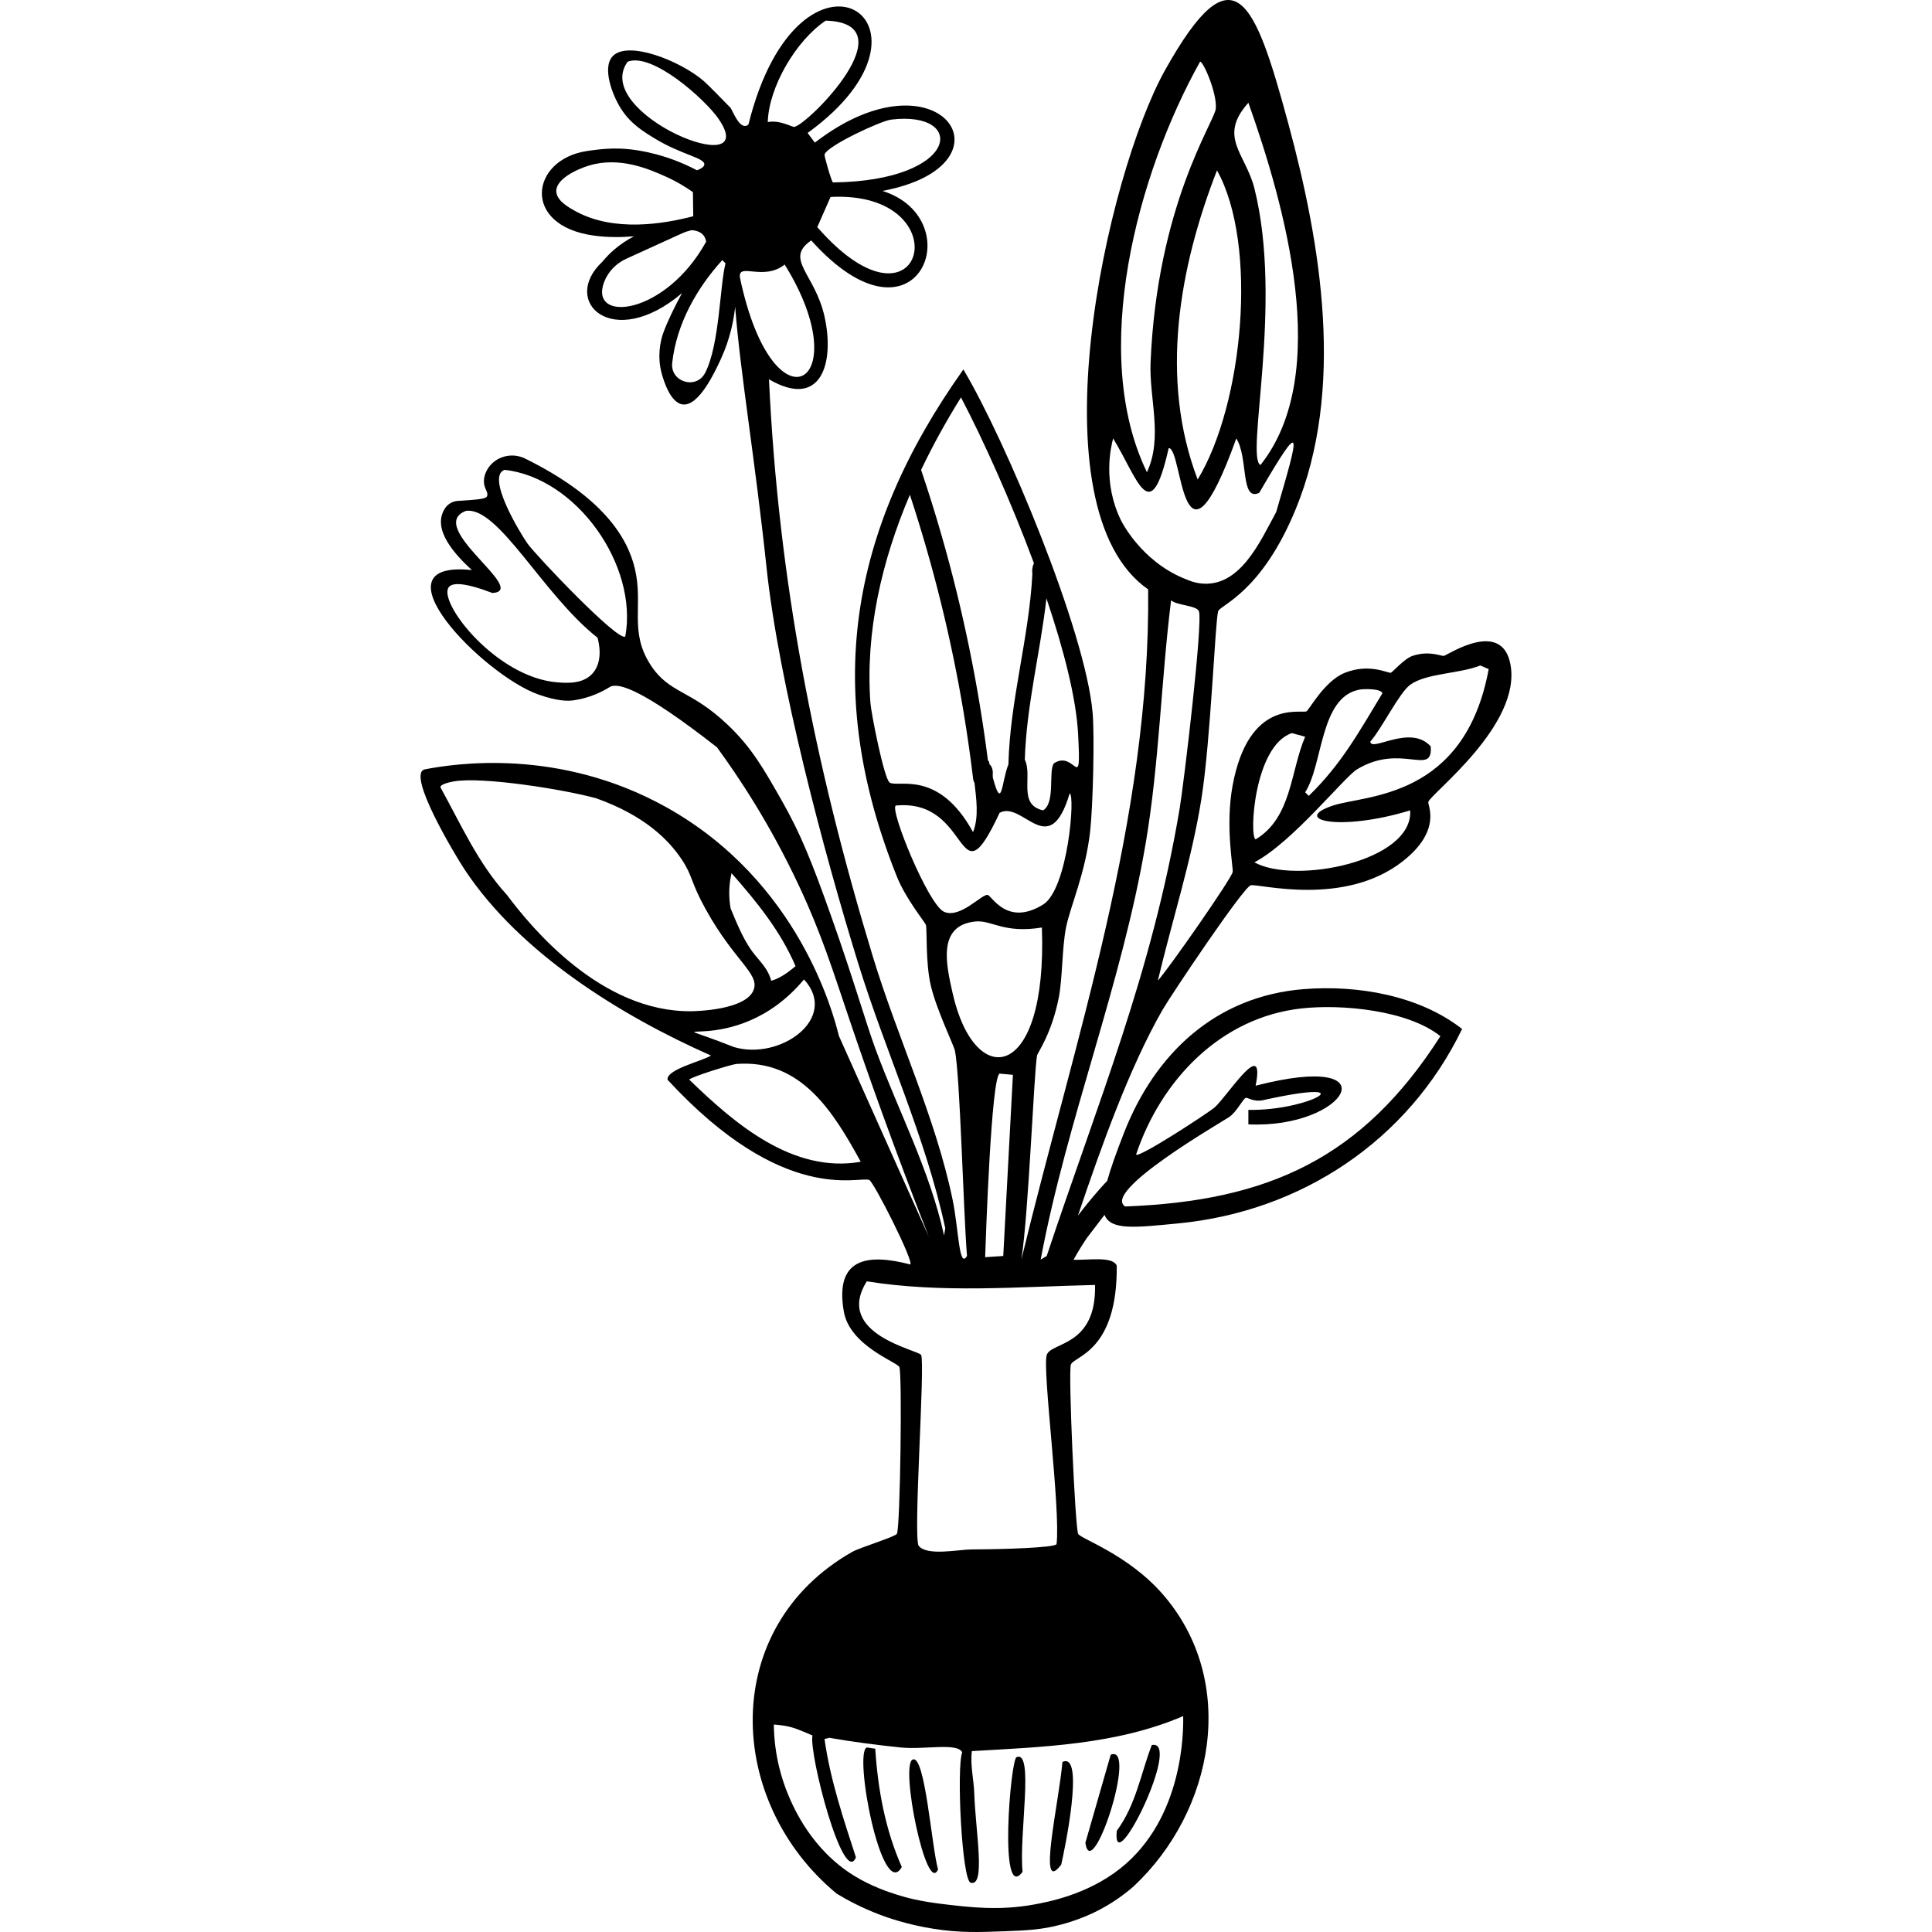 <?xml version="1.0" encoding="UTF-8"?><svg xmlns="http://www.w3.org/2000/svg" viewBox="0 0 1200 1200"><defs><style>.cls-1{mix-blend-mode:exclusion;}.cls-2{fill:none;}.cls-3{isolation:isolate;}</style></defs><g class="cls-3"><g id="Layer_2"><g id="Layer_1-2"><g class="cls-1"><path d="M538.38,1085.38c-8.34,3.19,9.33,96.16,21.75,74.26-10.29-23.24-14.88-48.2-16.5-73.5q-2.63-.38-5.25-.75Z"/><path d="M566.88,1092.88c-8.02,3.44,8.59,84.76,15.75,68.25-4.05-14.36-8.03-71.56-15.75-68.25Z"/><path d="M635.14,1162.64c-2.34-22.76,7.35-75.81-3.75-71.25-3.75,1.54-11.18,91.31,3.75,71.25Z"/><path d="M659.14,1158.14c1.85-7.79,15.04-70.59.75-63.75-2.02,24.63-15.97,84.03-.75,63.75Z"/><path d="M689.89,1089.88q-7.88,27.38-15.75,54.75c3.93,26.5,32.86-61.68,15.75-54.75Z"/><path d="M715.39,1083.88c-6.6,17.05-9.79,37.18-21.75,53.25-3.09,32.89,41.21-57.36,21.75-53.25Z"/><path d="M809.9,614.35c-54.76,4.36-92.46,39.92-111.76,89.26-4.8,12.27-8.29,22.07-10.45,29.87-1.41,1.47-2.8,2.96-4.14,4.49-4.86,5.51-9.6,11.2-14.03,17.1,14.52-43.07,32.1-92.26,52.62-127.95,5.1-8.87,50.14-76.14,54.75-77.26,4.78-1.15,58.03,13.73,94.51-15,24.39-19.22,15.24-34.69,15.75-36.75,1.24-5,58.14-47.74,51-85.51-5.36-28.38-38.83-5.85-41.25-5.25-1.69.42-8.77-3.51-19.5,0-5.1,1.67-12.66,10.33-13.5,10.5-1.95.4-13.2-6.03-28.5,0-12.88,5.07-22.4,23.45-24,24-4.11,1.42-35.75-7.64-45.75,45.75-4.78,25.53.45,51.29,0,54-.68,4.04-39.62,59.91-46.5,67.5,8.85-37.32,20.94-74.59,27-112.51,5.87-36.72,8.61-111.45,10.5-117.01,1.29-3.8,26.78-11.53,48-63,30.75-74.57,16.1-164.08-4.5-240.02-20.87-76.93-33.78-109.43-76.51-33-36.24,64.82-82.81,272.31-10.5,322.52,1.46,142.94-45.52,278.95-78.76,416.28,4.53-28.96,7.86-117.18,9.75-126.76.37-1.9,9.05-13.37,13.5-36,2.32-11.8,1.98-30.83,4.5-43.5,2.64-13.31,12.07-33.53,15-60,1.72-15.54,2.79-58.76,1.5-73.51-4.45-50.81-53.98-169.06-80.26-213.12-71.6,100.81-87.3,200.32-41.25,315.13,5.58,13.91,17.57,28.31,18,30,.75,2.96-.28,23.59,3,37.5,3.59,15.2,14.34,37.25,15,40.5,3.23,15.94,5.2,99.17,7.5,127.51-5.03,8.44-5.13-16.67-9-35.25-10.67-51.24-34.17-100.28-49.5-150.76-36.36-119.72-58.61-233.33-64.5-358.52,32.45,18.96,40.93-10.15,34.5-39-5.92-26.57-25.2-35.65-8.25-47.25,66.01,73.6,99.82-13.23,44.25-30.75,85.55-16.1,35.48-89.8-42-30q-2.25-3-4.5-6c94.34-68.31-4.84-133.47-36.75-5.25-5.27,4.52-9.94-9.14-11.25-10.5-3.53-3.66-14.04-14.38-16.5-16.5-14.83-12.76-47.42-25.49-56.68-15.31-6.43,7.07-.3,23.71,5.27,32.5,5.92,9.35,14.04,14.28,21.16,18.61,16.51,10.04,30.94,11.88,30.59,16.06-.07.89-.85,2.2-4.59,3.57-7.93-4.2-20.34-9.65-36.37-12.31-11.3-1.87-20.5-1.41-32.14.38-34.92,5.39-40.71,46.3,4.5,52.5,8.77,1.2,17.16,1.08,24.9.43-4.41,2.32-8.57,5.1-12.37,8.37-2.61,2.24-5.02,4.71-7.19,7.37-26.54,24.69,6.35,56.08,49.42,19.55-.2.37-.4.73-.59,1.1-3.11,5.77-6.06,11.64-8.67,17.65-1.01,2.32-1.95,4.67-2.79,7.06-1.32,4.28-3.59,13.79-.39,24.8.99,3.42,5.11,17.56,12.86,18.54,10.07,1.27,20.09-20.39,23.59-27.97,5.91-12.78,8.1-24.46,8.99-32.64,3.11,40.62,12.5,95.79,19.5,162.01,7.51,71.03,35.42,176.28,57,246.02,17.06,55.14,41.84,107.63,54,164.26q-.37,2.25-.75,4.5c-8.87-40.6-28.52-77.53-42.75-116.26-5.61-15.26-13.39-42.53-27-81.01-12.62-35.68-19.64-52.72-30.75-72.3-11.48-20.24-18.94-33.38-33.65-47.42-23.58-22.5-36.44-19.3-48.19-37.48-13.41-20.75-4.36-36.86-9.67-59.57-4.61-19.71-20.14-44.8-68.19-68.52-9.26-4.57-20.7-.6-24.56,8.98-1.12,2.78-1.24,5.08-.9,6.96.61,3.38,2.74,5.35,1.77,7.5-.69,1.54-4.68,2.04-18.03,2.84-3.23.19-6.22,1.86-8.01,4.55-8.72,13.14,6.67,29.25,16.66,38.44-63.28-6.68,6.98,65.14,41.25,77.26,12.3,4.35,18.83,4.15,22.24,3.58,1.34-.22,2.43-.4,3.26-.58,10.66-2.22,17.78-7.01,18.93-7.67,5.32-3.09,20.98,1.85,66.54,37.48,13.52,18.49,33.07,47.76,51.17,86.52,13.82,29.6,20.5,51.23,31.43,83.54,10.66,31.5,26.8,77.37,48.95,133.85-18.61-41.56-37.22-83.12-55.83-124.67-3.44-14.04-24.96-96.06-106.96-141.9-66.96-37.43-132.04-27.15-150.24-23.64-11.73,2.63,19.16,53.8,24.75,62.25,34.29,51.85,96.82,90.64,153.01,115.51-5.39,3.47-27.71,8.52-27,15,71.98,78.06,118.41,59.8,125.26,62.25,2.79,1,28.09,51.06,25.5,52.5-27.19-7.13-46.96-3.59-41.25,29.25,3.72,21.39,33.35,31.44,34.5,34.5,1.82,4.84.55,98.75-1.5,103.51-.78,1.81-23.03,8.57-27.75,11.25-82.76,46.99-78.85,155.01-9.75,212.26,6.84,4.16,15.91,8.98,27.06,13.19,4.37,1.65,16.54,6.03,33.14,8.67,16.33,2.59,28.38,2.14,44.36,1.53,13.71-.52,22.68-.92,34.67-4.08,11.17-2.95,19.1-6.75,21.93-8.16,10.31-5.14,18.06-11.03,23.35-15.65,49.83-46.63,65.33-127.19,18-181.51-21.64-24.83-51.35-34.47-52.5-37.5-1.87-4.91-6.15-100.02-4.5-105.01,1.78-5.38,29.04-7.88,28.5-61.5-2.48-5.94-17.2-3.42-26.86-3.62,2.51-4.54,5.22-8.97,8.1-13.28,3.73-4.89,7.46-9.77,11.18-14.66,3.79,9.73,18.82,7.92,45.83,5.31,76.23-7.36,142.61-51.27,176.26-120.76-26.7-20.89-65-27.4-98.26-24.75ZM875.9,425.34c9.96-7.29,30.7-6.79,43.5-12q2.63,1.13,5.25,2.25c-14.94,80.89-76.75,78.07-96.76,84.76-26.2,8.76,3.55,16.51,48,3,1.98,31.8-71.9,46.11-96.76,32.25,23.51-12.31,55.78-52.91,63.75-57.75,27.44-16.64,47.31,4.82,45.75-14.25-12.64-14.1-37.14,3.87-37.5-3,6.99-7.81,17.95-30.28,24.75-35.25ZM844.4,428.34c2.53-.47,13.21-.81,14.25,2.25-14.48,23.87-25.38,43.97-45.75,63.75q-1.12-1.12-2.25-2.25c11.21-17.22,9.01-59.16,33.75-63.75ZM802.4,455.34q4.13,1.12,8.25,2.25c-9.2,21.51-8.32,50.35-30.75,63.75-4.07-1.37-1.11-58.08,22.5-66ZM512.13,96.06c1.23-5.36,34.97-20.97,41.25-21.75,47.34-5.91,43.04,38.07-36,39-.92-.4-5.45-16.37-5.25-17.25ZM515.88,122.32c82.34-4.19,57.92,94.54-8.25,18.75q4.13-9.38,8.25-18.75ZM358.31,131.62c-4.46-2.36-12.77-6.86-12.8-12.94-.04-7.6,12.87-13.6,20.36-15.86,19.13-5.79,37.48,2.35,47.13,6.63,7.61,3.37,13.47,7.11,17.38,9.88.07,4.99.14,9.99.21,14.98-19.12,5-48.94,9.64-72.28-2.68ZM375.18,175.34c2.42-6.54,7.51-11.75,13.85-14.64l34.7-15.81c1.64-.75,3.34-1.33,5.09-1.73.31-.07.63-.14.95-.21,4.8.46,7.92,2.39,8.85,7.12-25.38,46.02-72.85,50.73-63.45,25.27ZM438.05,231.45c-5.44,10.8-21.87,5.92-20.53-6.1,0-.05.01-.1.02-.15.67-5.96,1.95-11.85,3.74-17.58,3.63-11.59,9.35-22.47,16.34-32.38,3.38-4.79,7.07-9.34,10.99-13.69.5.5,1.1,1.1,2.02,2.03-3.61,14.08-3.61,50.08-12.58,67.88ZM389.87,38.31c15.29-5.93,47.9,23.28,56.25,35.25,28.55,40.93-79.67-3.21-56.25-35.25ZM512.88,12.81c51.87,1.57-11.1,64.57-19.5,66-1.48.25-8.73-4.44-16.5-3,.62-21.81,17.53-50.63,36-63ZM459.62,172.57c-1.54-10.01,14.48,2.33,27.75-8.25,46.25,74.3-6.99,106.75-27.75,8.25ZM368.09,418.25c-6.02,6.77-16.07,6.01-21.72,5.58-38.14-2.88-74.2-49.48-67.74-58.98,2.23-3.28,10.37-2.96,27.23,3.47,23.21-1.42-42.15-41.1-16.5-51,20.26-2.94,47.78,52.05,81.76,78.76.51,1.75,4,14.27-3.03,22.17ZM388.37,395.33c-4.33,3.58-55.64-50.52-60.75-57.75-4.33-6.13-25.97-41.54-14.25-45.75,44.59,4.85,83.08,59.16,75.01,103.51ZM454.37,542.34c15.52,17.63,30.44,35.9,39.75,57.75-7.28,6.24-12.12,8.3-15.08,9.05-.66-2.37-1.66-4.67-3.04-6.91-2.75-4.46-6.65-8.1-9.61-12.43-5.35-7.82-8.91-16.76-12.57-25.5-1.16-6.49-1.36-13.76.55-21.97ZM314.86,555.85c-17.85-19.49-28.61-43.89-41.25-66.75-.58-2.08,6.72-3.48,8.25-3.75,17.45-3.12,68.17,4.89,88.51,10.5,30.13,10.74,45.08,25.91,53.17,38.16,7.01,10.61,5.15,13.39,14.91,30.98,17.54,31.58,32.92,39.52,29.83,49.33-4.13,13.14-36.32,13.74-39.01,13.77-55.65.58-98.74-51.29-114.41-72.24ZM499.38,608.35c22.01,24.04-14.72,50.53-43.5,42-58.39-23.13-.5,10.66,43.5-42ZM428.12,670.6c.42-1.49,26.14-9.51,29.25-9.75,40.23-3.11,60.28,29.8,77.26,60.75-42.17,7.34-78.09-23.47-106.51-51ZM775.4,63.81c22.46,63.33,52.43,168.53,7.5,225.02-9.56-4.69,14.22-99.98-3.75-171.76-5.43-21.68-22.9-31.96-3.75-53.25ZM743.89,297.83c-23.78-62.36-11.61-131.36,12-192.01,25.7,45.98,16.33,145.47-12,192.01ZM745.39,38.31c2.04-.24,10.72,19.94,9.75,29.25-.84,8.16-36.38,59.6-40.5,157.51-.95,22.56,7.85,46.38-2.25,68.25-35.89-74-5.96-185.31,33-255.02ZM696.14,322.96c-11.29-23.39-6.25-45.02-4.75-50.63,15.42,25.05,23.06,56.9,34.5,6,8.96-.38,7.47,89.73,42-6,7.55,11.82,2.43,39.52,14.25,33.75,28.12-48.32,24.96-37.43,10.5,12-9.82,17.96-22.46,47.41-47.25,44.25-3.47-.44-5.95-1.34-10.55-3.28-26.19-11.05-38.12-34.9-38.7-36.1ZM711.64,523.59c8.42-49.85,9.52-100.68,15.75-150.76,3.24,3.2,15.75,3.16,17.25,6.75,2.68,6.42-9.35,107.32-12,123.01-17.24,102.1-50.52,181.25-82.51,277.52q-1.87,1.12-3.75,2.25c16.41-87.37,50.44-171.09,65.25-258.77ZM669.64,456.09c1.98,38.26-1.66,9.32-15,18-3.66,4.61,1.12,24.45-6.75,29.25-15.89-3.52-6.35-21.23-11.36-31.5,1-33.72,9.66-66.7,13.43-100.2,10.69,31.6,18.52,62,19.68,84.45ZM596.88,246.82c13.37,25.46,30.83,63.96,45.31,103-.96,1.99-1.33,4.54-.96,6.71-2.08,39.75-13.93,78.45-14.89,118.25-4.32,10.78-3.95,29.71-9.7,8.08.02-.52,0-1.02-.05-1.52.28-2.61-.31-5.22-1.96-6.58-.16-.7-.33-1.4-.5-2.16-.17-.05-.32-.08-.49-.13-6.02-47.31-15.65-94.13-28.82-139.96-3.9-13.59-8.13-27.08-12.65-40.47-.02-.06-.05-.1-.07-.15,7.43-15.59,15.81-30.66,24.78-45.05ZM540.63,436.59c-3.2-44.31,7.09-88.35,24.51-129.29,14.55,44.2,25.77,89.44,33.41,135.35,2.28,13.71,4.24,27.47,5.9,41.27.11.88.41,1.72.85,2.44.98,9.13,2.89,20.95-.92,30.49-21.49-39.14-46.53-27.52-51.75-30.75-3.53-2.18-11.56-43.38-12-49.5ZM556.38,500.34c47.76-4.68,37.3,62.69,64.5,4.5,14.57-7.76,30.75,30.6,43.5-12,3.61.6-1.08,59.45-16.5,69-22.5,13.93-31.92-5.73-34.5-6-3.83-.4-17,14.88-27,10.5-9.83-4.3-33.95-63.71-30-66ZM591.63,616.6c-3.79-17.05-9.82-41.87,14.25-44.25,10.15-1,17.41,7.63,41.25,3.75,3.56,96.1-41.86,101.84-55.5,40.5ZM629.14,667.6q-3,56.25-6,112.51-5.63.37-11.25.75c.47-13.21,3.79-111.62,9-114.01q4.12.37,8.25.75ZM734.89,1065.88c.18,8.55.51,63.42-39.21,94.78-20.66,16.3-45.19,20.76-53.64,22.3-21.48,3.91-39.73,1.7-56.98-.38-13.59-1.64-21.92-3.83-27.92-5.74-5.02-1.6-15.92-5.13-26.77-11.86-26.37-16.33-37.48-42.18-40.92-50.48-3.64-8.78-8.56-23.75-8.82-43.37,3.93.31,8.88.79,14.17,2.75,4.97,1.84,9.22,3.88,9.83,4-2.27,11.73,19.31,94.36,27,75.76-7.72-23.79-16-48.29-19.5-73.5q1.5-.38,3-.75c14.43,2.51,29.69,4.5,44.25,6,14.78,1.52,35.29-3.19,38.25,3-3.62,9.95-.15,79.48,5.25,81.01,9.52,2.69,3.08-31.3,2.25-55.5-.3-8.72-2.57-17.38-1.5-26.25,43.49-2.58,89.63-3.84,131.26-21.75ZM680.14,798.11c.93,38.49-27.45,35.33-30,43.5-2.81,8.99,8.66,95.52,6.11,117.49-1.34,2.17-31.72,3.19-52.62,3.27-8.27.03-27.95,4.3-33-2.25-3.62-4.69,4.11-113.19,1.5-118.51-1.51-3.09-54.38-12.93-33.75-45.75,47.12,7.53,94.37,3.32,141.76,2.25ZM894.65,643.6c-48.36,75.72-106.81,102.44-195.76,105.76-14.96-9.29,59.83-52.34,64.5-55.5,4.9-3.33,8.63-11.52,10.5-12,.88-.23,5,2.72,10.5,1.5,65.53-14.55,28.57,6.78-9,6v9c61.09,2.85,90.09-46.13,4.5-24,6.23-31.46-17.66,6.72-25.5,13.5-4,3.46-47.34,31.78-48.75,29.25,15.5-46.29,52.51-85.19,102.76-90.76,25-2.77,66.05,1.06,86.26,17.25Z"/><rect class="cls-2" y="0" width="1200" height="1200"/></g></g></g></g></svg>